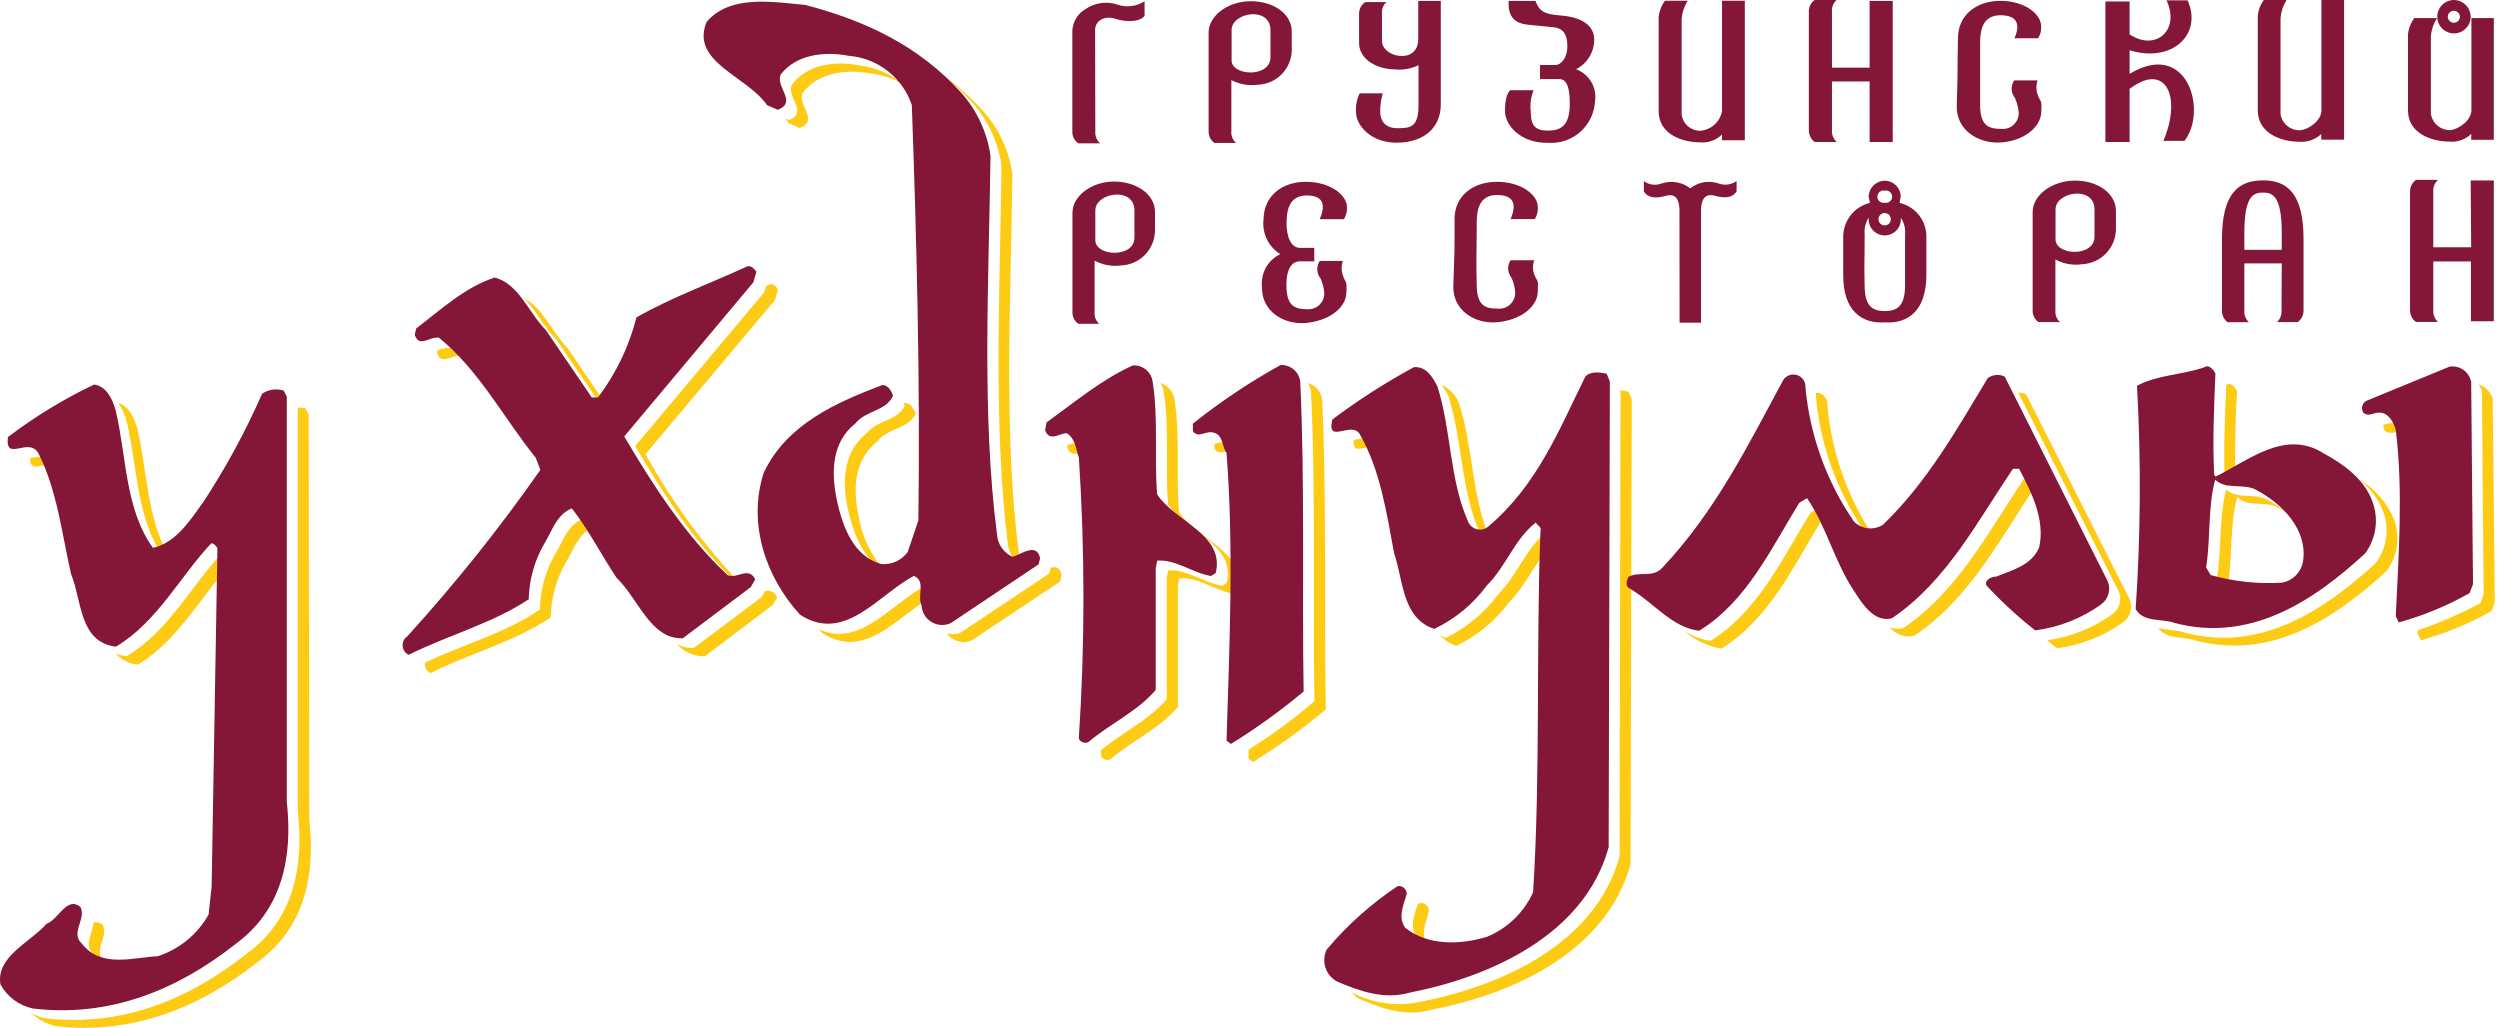 <svg width="406" height="167" viewBox="0 0 406 167" fill="none" xmlns="http://www.w3.org/2000/svg">
<g style="mix-blend-mode:darken">
<g style="mix-blend-mode:darken">
<path fill-rule="evenodd" clip-rule="evenodd" d="M124.904 46.213L124.433 46.429L124.138 47.432L103.144 72.455C107.901 80.455 112.973 88.455 119.931 94.962L120.56 95.119C114.414 88.709 109.128 81.526 104.835 73.752L125.868 48.709L126.359 46.96C125.868 46.468 125.671 45.958 124.904 46.213ZM141.377 11.932C143.284 12.141 145.122 12.765 146.763 13.76C144.742 12.042 142.261 10.955 139.627 10.634C135.696 9.828 131.116 10.398 128.6 13.76C127.617 15.725 131.372 18.241 128.128 19.5L127.499 19.244L128.128 20.03L129.878 20.797C133.141 19.539 129.367 17.042 130.389 15.037C132.865 11.794 137.367 11.185 141.377 11.932ZM157.869 16.63C160.438 19.496 162.1 23.06 162.645 26.871C162.41 46.901 161.25 68.917 163.687 88.455C163.77 89.203 164.043 89.918 164.48 90.53C164.917 91.143 165.503 91.633 166.184 91.954H166.361C165.918 91.301 165.61 90.566 165.456 89.792C162.94 70.293 164.179 48.277 164.415 28.266C163.873 24.449 162.211 20.878 159.638 18.006C157.532 15.685 155.179 13.602 152.621 11.794C154.508 13.249 156.264 14.867 157.869 16.63V16.63ZM74.564 57.771C74.072 57.339 73.64 56.887 73.129 56.493C72.383 56.48 71.644 56.635 70.966 56.946V57.26C71.576 59.344 73.129 57.81 74.564 57.771ZM200.151 73.143C200.071 72.85 199.919 72.582 199.71 72.362C199.501 72.142 199.24 71.978 198.951 71.885C198.366 71.819 197.773 71.893 197.222 72.101V72.907C198.067 73.968 199.109 73.221 200.151 73.143V73.143ZM37.098 91.954V90.539C36.842 90.284 36.606 89.792 36.095 89.792C31.102 95.04 27.348 102.549 20.586 106.559C19.966 106.511 19.357 106.372 18.778 106.146C19.718 107.184 21.019 107.823 22.414 107.935C28.783 104.063 32.498 97.163 37.098 91.954ZM85.119 48.474C87.085 50.439 88.441 53.289 90.387 55.216L97.896 66.224H98.781L92.156 56.513C89.699 54.056 88.225 50.026 85.119 48.474ZM146.92 65.929C145.682 68.425 142.419 68.17 140.669 70.43C136.915 73.438 136.738 78.293 137.681 82.676C138.566 86.47 140.08 90.814 143.578 92.623C141.44 90.172 140.018 87.18 139.47 83.974C138.448 79.472 138.704 74.715 142.458 71.708C144.207 69.447 147.451 69.742 148.709 67.206C148.453 66.44 147.942 65.457 146.959 65.457H146.763L146.92 65.929ZM294.916 63.767V64.513C295.624 72.322 298.332 79.816 302.778 86.273C303.196 86.683 303.71 86.98 304.272 87.138C300.029 80.767 297.448 73.435 296.763 65.811C296.794 65.552 296.769 65.289 296.69 65.04C296.611 64.791 296.48 64.562 296.304 64.368C296.129 64.175 295.915 64.021 295.675 63.917C295.436 63.813 295.177 63.762 294.916 63.767ZM8.183 75.482V75.305C7.436 73.791 6.04 74.204 4.9 74.401C4.782 76.661 6.59 75.423 8.183 75.482ZM240.25 86.332C240.395 86.676 240.635 86.971 240.941 87.183C241.247 87.395 241.608 87.516 241.98 87.531C239.012 80.809 239.228 72.592 236.987 65.614C236.74 64.931 236.359 64.305 235.866 63.771C235.373 63.238 234.779 62.809 234.117 62.508C234.538 63.077 234.906 63.682 235.218 64.317C237.479 71.334 237.243 79.59 240.25 86.332ZM361.552 78.961C362.024 78.745 362.535 78.47 363.026 78.214C362.889 73.457 363.026 68.386 363.302 63.491C363.046 62.98 362.299 61.997 361.552 62.489C361.297 67.894 361.08 73.536 361.316 78.686L361.552 78.961ZM388.561 68.681C388.068 68.725 387.581 68.817 387.106 68.956C387.053 69.132 387.047 69.319 387.089 69.498C387.13 69.677 387.217 69.843 387.342 69.978C388.285 70.686 389.307 69.978 390.172 69.978C390.003 69.666 389.773 69.391 389.496 69.168C389.219 68.946 388.901 68.78 388.561 68.681V68.681ZM361.965 95.257L361.827 95.021C362.574 90.519 362.083 85.192 363.321 80.75C365.071 82.499 368.078 81.241 370.064 82.499L371.439 83.305C370.475 82.502 369.427 81.803 368.314 81.222C366.348 79.964 363.302 81.222 361.552 79.472C360.314 83.974 360.805 89.301 360.058 93.723L360.825 94.981L361.965 95.257ZM231.68 153.185C230.677 151.495 231.68 149.588 232.053 147.917C232.057 147.73 232.018 147.545 231.941 147.374C231.864 147.204 231.749 147.053 231.606 146.932C231.463 146.812 231.295 146.725 231.114 146.678C230.933 146.63 230.743 146.624 230.56 146.659L230.206 146.934C229.695 148.605 228.869 150.472 230.048 152.143C230.56 152.538 231.106 152.887 231.68 153.185V153.185ZM245.027 97.871C247.916 94.962 249.253 91.266 251.985 88.554V87.571C252.221 87.06 251.474 86.824 251.219 86.332C247.74 89.084 246.482 93.35 243.238 96.593C241.012 99.588 238.091 101.996 234.727 103.611L233.823 103.159C234.555 103.95 235.474 104.544 236.496 104.888C239.871 103.282 242.8 100.873 245.027 97.871V97.871ZM222.933 72.533L222.716 72.081C222.146 70.941 220.928 71.216 219.866 71.452C219.552 73.772 221.419 72.573 222.933 72.533ZM214.716 64.867C214.63 64.239 214.36 63.65 213.94 63.175C213.52 62.699 212.97 62.358 212.357 62.194C212.649 62.616 212.837 63.101 212.908 63.609C213.674 79.61 213.203 97.36 213.458 113.872C210.107 116.771 206.532 119.4 202.765 121.734C202.765 122.245 202.765 122.737 202.765 123.248L203.512 123.739C207.64 121.186 211.582 118.341 215.306 115.228C215.011 98.657 215.483 80.888 214.716 64.867ZM328.725 77.723C322.966 86.234 317.993 96.004 309.069 102.019C308.342 102.2 307.575 102.138 306.887 101.842C307.34 102.427 307.95 102.872 308.646 103.126C309.341 103.38 310.094 103.432 310.818 103.277C319.782 97.379 324.774 87.551 330.475 79.099L329.767 77.723H328.725ZM268.025 98.284C268.418 98.5 268.772 98.755 269.146 98.991L267.907 98.067L268.025 98.284ZM191.462 83.168C190.971 77.153 191.698 70.646 190.696 64.651C190.574 64.082 190.301 63.556 189.907 63.127C189.513 62.698 189.012 62.383 188.455 62.214C188.684 62.569 188.85 62.961 188.946 63.373C189.949 69.388 189.202 75.875 189.693 81.89C192.701 86.49 200.721 88.455 199.227 94.628L198.48 95.139C195.472 94.628 192.701 92.387 189.713 92.642L189.477 93.9V113.557C186.548 116.977 182.243 118.963 178.784 121.852V122.599C178.784 123.11 179.531 123.602 180.278 123.346C183.776 120.339 188.278 118.334 191.285 114.835V95.178L191.521 93.92C194.529 93.664 197.281 95.886 200.268 96.416L201.055 95.905C202.529 89.674 194.489 87.669 191.462 83.168ZM263.17 63.393V63.55L263.013 139.091C259.081 153.342 243.769 160.124 230.736 162.679C226.925 163.511 222.942 162.968 219.493 161.146C219.86 161.571 220.291 161.936 220.77 162.227C224.269 163.721 228.26 165.235 232.565 163.957C245.558 161.461 260.811 154.679 264.802 140.369L264.998 64.867L264.507 63.629C264.071 63.503 263.623 63.424 263.17 63.393V63.393ZM294.012 83.286C289.53 90.539 285.539 99.306 277.775 104.063C276.182 103.841 274.666 103.242 273.352 102.313C275.091 103.884 277.237 104.933 279.544 105.341C287.289 100.584 291.338 91.836 295.781 84.563L296.331 84.249C296.008 83.66 295.653 83.09 295.27 82.539L294.012 83.286ZM404.817 64.69C404.636 64.158 404.334 63.676 403.935 63.28C403.536 62.885 403.05 62.587 402.517 62.41L403.067 63.413L403.342 96.436L402.851 97.93C399.58 99.687 396.167 101.166 392.649 102.353V102.982L393.16 103.984C397.169 102.862 401.029 101.265 404.659 99.227L405.151 97.714L404.817 64.69ZM17.539 156.723L16.95 156.114C14.984 154.364 17.697 152.183 16.694 150.217C16.485 150.032 16.235 149.901 15.965 149.832C15.695 149.764 15.413 149.761 15.141 149.824C15.141 151.573 13.47 153.441 15.141 154.935C15.778 155.722 16.603 156.337 17.539 156.723V156.723ZM383.017 77.782C384.852 79.163 386.257 81.038 387.067 83.187C387.558 84.559 387.701 86.03 387.485 87.471C387.269 88.912 386.7 90.276 385.828 91.443C377.337 99.208 367.076 105.97 354.83 102.746C353.552 102.254 351.842 102.392 350.485 101.96C351.783 103.925 354.633 103.296 356.599 104.024C368.864 107.247 379.106 100.505 387.597 92.721C388.464 91.552 389.031 90.187 389.247 88.748C389.462 87.308 389.321 85.837 388.836 84.465C387.704 81.645 385.654 79.29 383.017 77.782V77.782ZM329.04 64.022C328.649 63.833 328.215 63.751 327.782 63.786L344.058 96.004C344.341 96.647 344.396 97.368 344.214 98.047C344.032 98.727 343.623 99.323 343.055 99.738C339.919 102.003 336.273 103.461 332.44 103.984C332.991 104.417 333.522 104.888 334.072 105.282C337.952 104.776 341.646 103.317 344.824 101.036C345.396 100.62 345.808 100.02 345.991 99.336C346.173 98.653 346.115 97.927 345.827 97.281L329.04 64.022ZM90.151 89.989C88.582 92.733 87.73 95.83 87.675 98.991C81.935 102.923 75.271 104.613 69.02 107.621C68.96 107.963 69.016 108.316 69.18 108.622C69.344 108.929 69.606 109.171 69.924 109.311C76.431 106.048 83.429 104.299 89.444 100.269C89.496 97.105 90.355 94.006 91.94 91.266C93.061 89.458 93.808 87.02 95.871 85.841C95.498 85.291 95.124 84.74 94.712 84.229C92.156 85.232 91.409 87.984 90.151 89.989ZM50.13 67.305L49.619 66.302C49.204 66.225 48.783 66.179 48.361 66.165V131.799C49.383 140.801 47.653 149.313 40.145 154.817C30.69 162.325 19.721 166.847 7.2 165.353C6.455 165.157 5.735 164.873 5.057 164.507C6.154 165.554 7.512 166.287 8.989 166.63C21.49 168.124 32.577 163.603 42.012 156.094C49.501 150.59 51.251 142.079 50.228 133.076L50.13 67.305ZM26.542 90.559L27.387 90.284C23.888 84.229 23.928 76.524 22.296 69.565C21.825 67.934 20.901 65.909 19.21 65.437C19.81 66.304 20.256 67.269 20.527 68.287C22.355 75.796 22.119 84.308 26.621 90.559H26.542ZM170.646 92.171L170.371 93.153L156.119 102.667C155.391 103.021 154.557 103.091 153.78 102.864C154.227 103.506 154.888 103.968 155.645 104.167C156.401 104.365 157.204 104.286 157.908 103.945L172.159 94.451L172.395 93.448C172.238 92.171 171.53 91.994 170.724 92.171H170.646ZM175.01 71.885C174.436 71.954 173.874 72.1 173.339 72.317V72.671C173.968 74.342 175.108 73.575 176.228 73.28C175.949 72.718 175.529 72.238 175.01 71.885V71.885ZM150.203 95.178C144.797 98.009 139.627 105.242 133.023 102.215L133.475 102.765C140.433 107.326 145.78 100.151 151.284 96.868C151.314 96.507 151.225 96.146 151.03 95.84C150.834 95.535 150.544 95.302 150.203 95.178V95.178ZM124.236 96.023L123.686 96.967L112.678 105.223C111.723 105.269 110.772 105.059 109.926 104.613C110.495 105.25 111.196 105.756 111.98 106.095C112.764 106.435 113.613 106.6 114.467 106.579L125.455 98.284L126.202 97.045C126.144 96.847 126.046 96.662 125.915 96.502C125.783 96.342 125.621 96.21 125.437 96.115C125.254 96.019 125.053 95.962 124.846 95.946C124.64 95.93 124.432 95.957 124.236 96.023V96.023Z" fill="#FECB14"/>
</g>
<g style="mix-blend-mode:darken">
<path fill-rule="evenodd" clip-rule="evenodd" d="M156.081 15.037C158.651 17.912 160.313 21.482 160.858 25.298C160.602 45.309 159.384 67.324 161.919 86.824C161.974 87.593 162.234 88.332 162.673 88.965C163.113 89.598 163.715 90.101 164.416 90.421C165.654 90.185 168.347 87.925 168.917 90.657L168.662 91.659L154.41 101.193C153.91 101.422 153.36 101.525 152.811 101.492C152.261 101.459 151.728 101.291 151.258 101.004C150.788 100.717 150.396 100.318 150.116 99.844C149.837 99.37 149.678 98.834 149.653 98.284C148.907 96.79 150.42 94.352 148.415 93.527C142.656 96.554 137.171 104.574 129.918 99.817C124.395 93.802 121.367 85.055 124.021 76.799C127.776 68.799 136.031 65.3 143.285 62.528C144.268 62.528 144.779 63.531 145.034 64.258C143.874 66.833 140.631 66.597 138.882 68.799C135.127 71.767 134.95 76.543 135.874 81.045C136.798 85.546 138.646 90.421 143.147 91.6C143.967 91.67 144.792 91.525 145.539 91.181C146.287 90.836 146.932 90.303 147.413 89.635L149.142 84.524C149.457 62.076 148.867 39.058 148.081 17.062C147.344 14.869 145.978 12.941 144.154 11.519C142.329 10.097 140.127 9.242 137.82 9.062C133.889 8.315 129.309 8.826 126.812 12.069C125.83 14.035 129.564 16.571 126.321 17.829L124.571 17.082C121.308 12.325 112.07 10.084 114.743 3.578C118.537 -0.924 125.554 0.315 130.803 0.806C140.317 3.302 149.083 7.293 156.081 15.037ZM122.842 44.11L122.35 45.84L101.376 70.882C106.114 78.883 111.205 86.863 118.144 93.389C119.638 94.117 121.643 91.876 122.645 94.117L121.898 95.375L110.89 103.65C105.642 103.886 103.637 97.144 100.118 93.822C97.622 90.067 95.617 86.077 92.865 82.558C90.369 83.561 89.622 86.313 88.364 88.337C86.794 91.076 85.936 94.165 85.867 97.321C79.97 101.252 72.874 103.1 66.368 106.343C66.094 106.212 65.858 106.012 65.686 105.762C65.514 105.511 65.411 105.22 65.387 104.917C65.363 104.614 65.419 104.311 65.55 104.036C65.681 103.762 65.882 103.527 66.132 103.355C73.91 94.811 81.132 85.776 87.754 76.308L87.007 74.342C81.739 67.835 77.985 60.327 71.282 54.842C69.788 54.587 68.039 56.592 67.351 54.351L67.587 53.348C71.518 50.341 75.587 46.587 80.344 45.073C84.275 46.075 85.848 50.813 88.619 53.565L96.109 64.553H97.111C100.038 60.673 102.163 56.25 103.362 51.54C109.102 48.277 115.372 46.017 121.348 43.264C122.075 43.107 122.35 43.579 122.842 44.11ZM187.159 61.801C188.161 67.796 187.414 74.302 187.925 80.298C190.913 84.799 198.933 86.804 197.439 93.055L196.672 93.546C193.685 93.055 190.913 90.794 187.925 91.05L187.689 92.308V112.043C184.701 115.562 180.2 117.567 176.701 120.555C175.954 120.81 175.188 120.319 175.207 119.808C176.2 104.649 176.2 89.442 175.207 74.283C174.716 73.044 174.716 71.275 173.242 70.352C171.964 70.352 170.47 71.845 169.723 69.86L169.959 68.602C174.46 65.359 178.981 61.585 183.974 59.344C184.713 59.297 185.443 59.52 186.029 59.972C186.615 60.424 187.017 61.074 187.159 61.801V61.801ZM211.159 62.017C211.926 78.037 211.435 95.787 211.71 112.299C207.985 115.412 204.044 118.256 199.916 120.81L199.189 120.299C199.66 104.81 200.388 89.045 199.189 73.536C198.422 72.533 198.677 70.784 197.223 70.293C195.768 69.801 194.726 71.295 193.724 70.037V68.799C198.193 65.234 202.953 62.052 207.955 59.285C208.739 59.24 209.509 59.499 210.105 60.008C210.702 60.517 211.08 61.237 211.159 62.017V62.017ZM233.431 62.744C235.691 69.762 235.396 78.018 238.443 84.76C238.574 85.058 238.772 85.321 239.023 85.529C239.274 85.736 239.569 85.882 239.887 85.955C240.204 86.027 240.534 86.025 240.849 85.947C241.165 85.869 241.459 85.718 241.706 85.507C249.687 78.745 253.186 69.781 257.431 61.211C258.178 60.209 259.948 60.464 260.93 60.7L261.441 61.978L261.245 137.597C257.314 151.848 242.021 158.63 229.008 161.185C224.762 162.424 220.772 160.93 217.214 159.436C216.289 158.968 215.587 158.154 215.26 157.172C214.932 156.189 215.006 155.116 215.464 154.188C218.796 150.238 222.667 146.777 226.964 143.907C227.147 143.876 227.335 143.885 227.514 143.933C227.694 143.982 227.86 144.069 228.003 144.189C228.145 144.309 228.259 144.458 228.338 144.627C228.416 144.795 228.457 144.979 228.457 145.165C227.966 146.915 226.963 148.92 228.202 150.669C231.956 153.657 237.224 153.421 241.47 152.143C244.809 150.776 247.497 148.18 248.979 144.89C250.198 125.39 249.431 105.124 250.178 86.116C250.414 85.625 249.667 85.35 249.412 84.858C245.913 87.61 244.674 91.876 241.431 95.119C239.216 98.124 236.292 100.535 232.919 102.136C227.651 100.387 227.907 94.136 226.413 89.89C225.155 83.128 224.153 76.386 220.89 70.627C219.612 68.13 215.366 72.376 216.369 68.13C220.577 64.972 225.011 62.127 229.637 59.619C231.661 59.501 232.664 61.25 233.431 62.744V62.744ZM359.784 60.621C359.548 66.125 359.312 71.885 359.588 77.133L359.824 77.389C365.052 74.873 371.067 69.624 377.338 73.615C380.581 75.364 384.08 77.86 385.338 81.615C385.824 82.987 385.965 84.458 385.749 85.897C385.533 87.337 384.967 88.701 384.1 89.871C375.588 97.733 365.347 104.397 353.101 101.154C351.135 100.407 348.088 101.154 346.83 98.913C347.649 86.84 347.721 74.728 347.047 62.646C350.29 60.877 354.536 60.877 358.054 59.619C358.742 59.127 359.489 60.11 359.784 60.621ZM401.319 61.821L401.614 94.864L401.063 96.318C397.442 98.374 393.58 99.972 389.564 101.075L389.073 100.073C389.544 90.067 390.291 79.57 389.073 69.821C388.817 68.818 388.07 67.305 386.812 67.049C385.554 66.794 384.847 67.816 383.824 67.049C383.717 66.891 383.643 66.712 383.61 66.523C383.576 66.335 383.583 66.142 383.629 65.956C383.676 65.77 383.761 65.597 383.879 65.446C383.997 65.296 384.146 65.172 384.316 65.084L397.82 59.54C398.574 59.424 399.345 59.593 399.981 60.015C400.617 60.437 401.073 61.081 401.26 61.821H401.319ZM293.207 62.941C293.932 70.739 296.639 78.223 301.069 84.681C301.679 85.306 302.488 85.699 303.356 85.793C304.224 85.886 305.098 85.674 305.826 85.192C313.08 78.175 317.817 69.663 322.81 61.408C323.203 61.12 323.666 60.945 324.151 60.9C324.635 60.855 325.123 60.942 325.562 61.152L342.27 94.352C342.549 95.003 342.602 95.728 342.42 96.412C342.239 97.097 341.833 97.7 341.268 98.126C338.093 100.416 334.397 101.876 330.515 102.372C327.71 100.17 325.081 97.751 322.653 95.139C322.161 94.392 323.164 93.645 324.166 93.645C326.643 92.623 329.906 91.876 331.164 88.888C332.166 84.367 329.886 79.885 327.901 76.131H326.898C321.139 84.642 316.146 94.392 307.242 100.407C304.47 101.154 302.485 98.166 301.227 96.161C297.964 91.404 296.706 85.664 293.462 80.907L292.204 81.654C287.703 88.927 283.713 97.674 275.948 102.431C271.466 101.94 268.459 97.694 264.449 95.453C263.938 94.942 264.213 94.215 264.449 93.704C266.198 92.682 268.38 93.94 269.972 92.19C278.7 82.912 283.948 72.14 289.629 61.663C289.874 61.311 290.227 61.048 290.634 60.915C291.042 60.782 291.482 60.785 291.888 60.926C292.293 61.066 292.641 61.335 292.879 61.692C293.118 62.049 293.233 62.473 293.207 62.902V62.941ZM18.799 66.715C20.568 74.204 20.312 82.716 24.833 88.966C28.587 88.219 31.084 84.19 33.069 81.458C36.714 75.893 39.89 70.035 42.563 63.943C43.069 63.598 43.648 63.372 44.254 63.284C44.86 63.195 45.479 63.246 46.062 63.432L46.574 64.415V130.206C47.576 139.209 45.827 147.721 38.337 153.244C28.843 160.753 17.855 165.274 5.334 163.78C4.224 163.544 3.178 163.07 2.269 162.391C1.36 161.713 0.608 160.845 0.066 159.849C-0.662 155.347 4.842 153.087 7.574 150.02C9.54 149.293 10.818 145.519 13.059 147.268C14.081 149.234 11.329 151.534 13.334 153.283C16.4 157.254 21.688 155.485 25.619 155.288C29.126 154.156 32.075 151.741 33.875 148.526L34.367 144.025L35.31 88.986C35.074 88.731 34.819 88.239 34.308 88.239C29.315 93.507 25.56 100.996 18.818 105.026C12.823 104.259 13.314 97.517 11.545 93.232C10.051 86.726 9.304 79.728 6.297 73.733C4.783 70.725 0.793 75.226 1.284 70.981C5.648 67.669 10.337 64.811 15.28 62.45C17.305 62.705 18.307 64.867 18.799 66.715ZM366.526 79.629C370.772 81.89 374.782 86.136 374.016 91.129C373.878 92.004 373.468 92.814 372.843 93.442C372.218 94.07 371.411 94.485 370.536 94.628C366.654 94.866 362.76 94.447 359.018 93.389L358.271 92.151C359.018 87.63 358.526 82.323 359.745 77.9C361.514 79.629 364.502 78.391 366.526 79.629Z" fill="#841637"/>
</g>
<g style="mix-blend-mode:darken">
<path fill-rule="evenodd" clip-rule="evenodd" d="M376.964 21.78C376.481 22.227 375.91 22.568 375.287 22.782C374.664 22.995 374.003 23.076 373.347 23.018C370.733 23.018 366.684 21.819 366.664 17.947V2.673C366.725 1.706 367.067 0.777 367.647 0L371.342 0C370.787 0.877 370.45 1.875 370.36 2.909V18.517C370.471 19.272 370.858 19.959 371.446 20.445C372.034 20.932 372.781 21.183 373.544 21.151C375.018 21.033 377.004 19.5 377.004 17.947V0H380.679V22.684H376.984L376.964 21.78Z" fill="#841637"/>
</g>
<g style="mix-blend-mode:darken">
<path fill-rule="evenodd" clip-rule="evenodd" d="M398.508 0C399.227 0.005 399.916 0.292 400.427 0.799C400.938 1.306 401.23 1.993 401.24 2.713C401.24 3.432 400.954 4.122 400.445 4.631C399.937 5.139 399.247 5.425 398.527 5.425C397.808 5.425 397.118 5.139 396.609 4.631C396.1 4.122 395.815 3.432 395.815 2.713C395.815 1.997 396.098 1.31 396.602 0.801C397.107 0.293 397.791 0.005 398.508 0V0ZM398.508 1.749C398.765 1.749 399.012 1.85 399.196 2.03C399.379 2.21 399.485 2.455 399.49 2.713C399.49 2.973 399.387 3.223 399.203 3.408C399.018 3.592 398.768 3.695 398.508 3.695C398.247 3.695 397.997 3.592 397.813 3.408C397.628 3.223 397.525 2.973 397.525 2.713C397.525 2.584 397.55 2.458 397.6 2.339C397.649 2.221 397.722 2.114 397.814 2.025C397.905 1.935 398.014 1.864 398.133 1.817C398.252 1.77 398.379 1.747 398.508 1.749V1.749ZM401.338 21.74C400.868 22.197 400.305 22.545 399.688 22.763C399.07 22.98 398.412 23.06 397.761 22.998C395.127 22.998 391.058 21.799 391.058 17.927V5.583C391.154 4.622 391.507 3.706 392.08 2.929H395.775C395.205 3.815 394.861 4.827 394.773 5.877V18.477C394.887 19.226 395.269 19.907 395.847 20.395C396.425 20.883 397.161 21.144 397.918 21.131C399.372 20.993 401.358 19.48 401.358 17.907V2.929H404.994V22.704H401.318L401.338 21.74Z" fill="#841637"/>
</g>
<g style="mix-blend-mode:darken">
<path fill-rule="evenodd" clip-rule="evenodd" d="M220.714 2.182V6.978C220.714 9.809 223.898 11.263 226.434 11.263C227.781 11.416 229.144 11.185 230.365 10.595V17.141C230.365 20.738 228.95 20.836 226.847 20.817C224.743 20.797 224.154 19.323 224.154 18.3C224.12 17.237 224.259 16.174 224.566 15.155H220.812C220.333 16.123 220.129 17.205 220.222 18.281C220.222 20.246 222.542 23.254 226.965 23.175C231.387 23.097 233.982 20.64 233.982 16.983V0.157H230.326V6.329C230.326 10.575 224.429 9.337 224.429 6.644V2.143C224.404 1.804 224.459 1.464 224.588 1.15C224.718 0.836 224.919 0.557 225.176 0.334H221.736C221.424 0.532 221.167 0.805 220.989 1.127C220.81 1.45 220.716 1.813 220.714 2.182V2.182Z" fill="#841637"/>
</g>
<g style="mix-blend-mode:darken">
<path fill-rule="evenodd" clip-rule="evenodd" d="M341.916 0.236H345.847V5.583C350.113 8.413 354.103 4.855 351.843 0.059H355.263C357.759 5.602 352.688 10.3 345.847 8.158V11.991C355.224 6.329 358.565 18.006 354.752 22.881H351.332C354.339 15.824 351.803 9.946 345.847 14.428V23.057H341.916V0.236Z" fill="#841637"/>
</g>
<g style="mix-blend-mode:darken">
<path fill-rule="evenodd" clip-rule="evenodd" d="M279.644 21.858C279.171 22.316 278.605 22.666 277.984 22.883C277.362 23.1 276.702 23.18 276.047 23.116C273.432 23.116 269.363 21.937 269.363 18.045V2.752C269.461 1.795 269.821 0.883 270.405 0.118H274.081C273.531 0.998 273.195 1.994 273.098 3.027V18.615C273.2 19.361 273.577 20.043 274.155 20.527C274.733 21.01 275.471 21.261 276.223 21.229C277.063 21.138 277.85 20.779 278.47 20.206C279.089 19.632 279.508 18.875 279.663 18.045V0.118H283.359V22.782H279.644V21.858Z" fill="#841637"/>
</g>
<g style="mix-blend-mode:darken">
<path fill-rule="evenodd" clip-rule="evenodd" d="M245.008 0.157H249.372C249.942 1.769 250.768 2.319 253.304 2.496C255.839 2.673 258.886 3.558 258.906 6.428C258.902 7.423 258.625 8.399 258.105 9.248C257.585 10.097 256.842 10.787 255.957 11.244C257 11.63 257.876 12.367 258.435 13.328C258.994 14.289 259.202 15.414 259.024 16.512C258.969 17.448 258.729 18.365 258.318 19.209C257.907 20.053 257.334 20.807 256.63 21.428C255.927 22.049 255.108 22.525 254.22 22.828C253.332 23.132 252.392 23.256 251.456 23.195C246.758 23.293 244.438 20.168 244.419 18.163C244.399 16.158 244.733 15.175 245.264 14.644H249.058C248.626 15.709 248.464 16.863 248.586 18.006C248.586 20.561 249.412 21.21 251.436 21.21C253.461 21.21 254.955 20.423 254.935 16.767C254.916 13.111 253.913 12.836 253.127 12.836H250.1V10.556H252.576C253.559 10.556 254.542 9.357 254.542 7.529C254.542 5.7 253.933 4.58 252.281 4.423L248.645 4.069C247.23 3.931 244.773 3.735 245.008 0.157Z" fill="#841637"/>
</g>
<g style="mix-blend-mode:darken">
<path fill-rule="evenodd" clip-rule="evenodd" d="M177.842 4.895C177.842 3.302 179.434 2.477 181.203 3.066C182.972 3.656 185.292 3.538 185.881 2.536C185.881 1.946 185.881 0.806 185.881 0.197C185.265 0.603 184.567 0.868 183.836 0.974C183.106 1.079 182.361 1.022 181.655 0.806C180.772 0.481 179.824 0.372 178.891 0.489C177.957 0.605 177.065 0.943 176.289 1.474C175.604 1.868 175.041 2.444 174.663 3.138C174.285 3.832 174.106 4.617 174.146 5.406V21.308C174.125 21.691 174.203 22.072 174.371 22.416C174.54 22.761 174.794 23.056 175.109 23.274H178.648C178.377 23.027 178.167 22.721 178.034 22.38C177.901 22.04 177.849 21.672 177.881 21.308L177.842 4.895Z" fill="#841637"/>
</g>
<g style="mix-blend-mode:darken">
<path fill-rule="evenodd" clip-rule="evenodd" d="M303.625 10.988H297.512V1.966C297.475 1.602 297.523 1.236 297.652 0.894C297.782 0.553 297.99 0.247 298.259 0L294.701 0C294.388 0.219 294.137 0.515 293.972 0.859C293.806 1.203 293.733 1.585 293.758 1.966V21.092C293.742 21.474 293.822 21.853 293.99 22.197C294.159 22.54 294.41 22.836 294.721 23.057H298.279C298.008 22.811 297.799 22.505 297.666 22.164C297.533 21.823 297.48 21.456 297.512 21.092V13.229H303.625V23.057H307.38V0.157H303.625V10.988Z" fill="#841637"/>
</g>
<g style="mix-blend-mode:darken">
<path fill-rule="evenodd" clip-rule="evenodd" d="M327.154 6.212H330.987C331.364 5.629 331.537 4.937 331.478 4.246C331.478 2.28 328.785 0.138 324.873 0.138C320.962 0.138 318.013 2.437 317.974 6.133C317.856 12.03 317.974 11.224 317.777 17.141C317.64 21.072 321.237 23.392 324.952 23.136C328.667 22.88 331.36 20.698 331.498 18.281C331.635 15.863 331.38 16.806 330.908 15.332C330.646 14.595 330.646 13.79 330.908 13.052H327.095C326.808 13.482 326.666 13.993 326.691 14.51C326.716 15.026 326.905 15.521 327.232 15.922C327.575 16.7 327.781 17.531 327.842 18.379C327.84 18.736 327.765 19.09 327.62 19.416C327.475 19.742 327.263 20.035 326.999 20.276C326.734 20.516 326.423 20.699 326.084 20.812C325.745 20.925 325.386 20.967 325.031 20.934C322.868 20.934 321.63 20.364 321.571 17.18C321.571 11.873 321.571 12.777 321.571 7.037C321.571 5.071 321.886 2.477 324.854 2.477C327.822 2.477 328.038 4.167 327.154 6.212Z" fill="#841637"/>
</g>
<g style="mix-blend-mode:darken">
<path fill-rule="evenodd" clip-rule="evenodd" d="M200.014 9.828V4.895C200.014 1.966 206.323 0.963 206.323 4.895V9.317C206.304 12.659 200.014 12.345 200.014 9.828ZM196.279 21.406V5.268C196.279 2.614 199.345 0.197 203.119 0.197C206.893 0.197 209.783 2.3 209.783 5.111V8.256C209.729 9.698 209.132 11.068 208.111 12.088C207.091 13.109 205.722 13.706 204.279 13.76C202.801 13.955 201.299 13.695 199.974 13.013V21.249C199.931 21.614 199.978 21.985 200.112 22.328C200.245 22.671 200.461 22.975 200.741 23.215H197.222C196.919 23 196.674 22.713 196.51 22.38C196.345 22.048 196.266 21.679 196.279 21.308V21.406Z" fill="#841637"/>
</g>
<g style="mix-blend-mode:darken">
<path fill-rule="evenodd" clip-rule="evenodd" d="M174.166 50.596V34.556C174.146 31.903 177.213 29.485 180.908 29.485C184.604 29.485 187.572 31.588 187.572 34.399V37.544C187.528 38.996 186.936 40.377 185.915 41.409C184.894 42.441 183.519 43.048 182.068 43.107C180.588 43.301 179.085 43.033 177.763 42.341V50.616C177.722 50.978 177.766 51.344 177.892 51.686C178.019 52.027 178.224 52.334 178.491 52.582H175.11C174.798 52.357 174.548 52.057 174.383 51.71C174.218 51.363 174.143 50.98 174.166 50.596V50.596ZM177.881 39.019V34.183C177.881 31.254 184.23 30.252 184.23 34.183V38.606C184.211 41.947 177.881 41.653 177.881 39.019V39.019Z" fill="#841637"/>
</g>
<g style="mix-blend-mode:darken">
<path fill-rule="evenodd" clip-rule="evenodd" d="M214.324 35.598H218.255C218.619 35.01 218.79 34.323 218.747 33.633C218.747 31.667 216.034 29.544 212.123 29.524C208.211 29.505 205.282 31.805 205.203 35.52C205.057 36.639 205.235 37.776 205.716 38.797C206.197 39.818 206.96 40.679 207.916 41.279C206.937 41.742 206.125 42.497 205.593 43.441C205.062 44.384 204.836 45.47 204.948 46.547C204.81 50.478 208.407 52.798 212.123 52.444C215.838 52.09 218.531 50.026 218.649 47.628C218.767 45.23 218.531 46.134 218.079 44.699C217.816 43.949 217.816 43.131 218.079 42.38H214.324C214.042 42.808 213.903 43.315 213.928 43.828C213.952 44.34 214.139 44.831 214.462 45.23C214.816 46.011 215.023 46.851 215.071 47.707C215.061 48.051 214.983 48.39 214.84 48.703C214.698 49.017 214.495 49.299 214.242 49.533C213.99 49.768 213.693 49.949 213.37 50.068C213.046 50.186 212.702 50.239 212.358 50.223C210.196 50.223 208.978 49.653 208.919 46.488C208.86 43.324 210.019 42.439 211.1 42.439H213.44V40.257H211.14C209.567 40.257 208.938 38.291 208.938 36.326C208.938 34.36 209.233 31.746 212.201 31.746C215.169 31.746 215.209 33.534 214.324 35.598Z" fill="#841637"/>
</g>
<g style="mix-blend-mode:darken">
<path fill-rule="evenodd" clip-rule="evenodd" d="M245.323 35.579H249.254C249.62 34.991 249.792 34.304 249.746 33.613C249.746 31.647 247.033 29.524 243.121 29.524C239.21 29.524 236.281 31.805 236.222 35.421C236.222 41.319 236.222 40.513 236.025 46.429C235.888 50.361 239.485 52.68 243.2 52.326C246.915 51.972 249.608 49.889 249.726 47.491C249.844 45.093 249.726 45.997 249.156 44.562C248.894 43.818 248.894 43.006 249.156 42.262H245.323C245.039 42.686 244.899 43.19 244.924 43.7C244.949 44.21 245.137 44.698 245.461 45.093C245.819 45.872 246.026 46.712 246.07 47.569C246.066 47.928 245.988 48.281 245.841 48.608C245.693 48.934 245.48 49.227 245.214 49.467C244.948 49.707 244.635 49.889 244.296 50.002C243.956 50.116 243.596 50.157 243.239 50.125C241.097 50.125 239.878 49.555 239.819 46.37C239.701 41.063 239.819 41.967 239.819 36.227C239.819 34.262 240.134 31.667 243.102 31.667C246.07 31.667 246.247 33.416 245.323 35.579Z" fill="#841637"/>
</g>
<g style="mix-blend-mode:darken">
<path fill-rule="evenodd" clip-rule="evenodd" d="M272.764 52.405H276.243V33.928C276.361 32.394 276.833 31.333 278.543 31.805C280.253 32.276 281.452 32.041 282.022 31.077C282.022 30.488 282.022 29.937 282.022 29.387C281.619 29.687 281.148 29.884 280.651 29.959C280.154 30.034 279.646 29.986 279.172 29.819C278.391 29.538 277.552 29.462 276.733 29.596C275.914 29.73 275.144 30.071 274.493 30.586C273.839 30.072 273.064 29.733 272.243 29.599C271.422 29.465 270.58 29.541 269.795 29.819C269.327 29.993 268.822 30.046 268.328 29.974C267.833 29.901 267.364 29.706 266.965 29.407V31.097C267.535 32.06 268.714 32.316 270.444 31.824C272.174 31.333 272.646 32.394 272.744 33.928L272.764 52.405Z" fill="#841637"/>
</g>
<g style="mix-blend-mode:darken">
<path fill-rule="evenodd" clip-rule="evenodd" d="M306.083 50.518C304.117 50.518 302.879 49.732 302.82 46.587C302.722 41.338 302.82 43.756 302.82 38.075C302.725 37.117 302.953 36.156 303.469 35.343V35.618C303.469 36.311 303.744 36.976 304.234 37.467C304.725 37.957 305.39 38.232 306.083 38.232C306.776 38.232 307.441 37.957 307.932 37.467C308.422 36.976 308.697 36.311 308.697 35.618V35.382C309.241 36.191 309.485 37.165 309.385 38.134C309.385 43.815 309.385 41.417 309.385 46.665C309.267 49.712 308.108 50.518 306.083 50.518ZM306.083 29.348C306.773 29.353 307.433 29.63 307.919 30.12C308.405 30.61 308.678 31.272 308.678 31.962L308.481 32.945C309.74 33.23 310.862 33.941 311.658 34.958C312.453 35.976 312.872 37.236 312.845 38.527V44.641C312.845 50.538 309.778 52.602 306.122 52.346C302.446 52.621 299.301 50.557 299.341 44.641V38.547C299.319 37.258 299.737 36 300.527 34.982C301.317 33.963 302.431 33.244 303.685 32.945L303.469 31.982C303.473 31.295 303.744 30.636 304.225 30.145C304.705 29.654 305.357 29.368 306.044 29.348H306.083ZM306.083 30.959C306.228 30.93 306.379 30.934 306.523 30.969C306.667 31.005 306.801 31.073 306.916 31.167C307.03 31.261 307.123 31.379 307.187 31.513C307.25 31.647 307.283 31.794 307.283 31.942C307.283 32.091 307.25 32.237 307.187 32.371C307.123 32.505 307.03 32.624 306.916 32.718C306.801 32.812 306.667 32.879 306.523 32.915C306.379 32.951 306.228 32.954 306.083 32.925C305.937 32.954 305.787 32.951 305.643 32.915C305.499 32.879 305.365 32.812 305.25 32.718C305.135 32.624 305.043 32.505 304.979 32.371C304.916 32.237 304.883 32.091 304.883 31.942C304.883 31.794 304.916 31.647 304.979 31.513C305.043 31.379 305.135 31.261 305.25 31.167C305.365 31.073 305.499 31.005 305.643 30.969C305.787 30.934 305.937 30.93 306.083 30.959V30.959ZM306.083 34.596C306.345 34.601 306.595 34.709 306.779 34.896C306.963 35.084 307.066 35.336 307.066 35.598C307.068 35.729 307.045 35.859 306.997 35.98C306.948 36.102 306.876 36.213 306.785 36.306C306.693 36.4 306.584 36.474 306.464 36.524C306.343 36.575 306.214 36.601 306.083 36.601C305.951 36.603 305.82 36.58 305.698 36.532C305.575 36.484 305.463 36.413 305.368 36.321C305.273 36.23 305.197 36.121 305.145 36C305.092 35.88 305.063 35.75 305.061 35.618C305.061 35.35 305.166 35.093 305.353 34.902C305.541 34.711 305.796 34.601 306.063 34.596H306.083Z" fill="#841637"/>
</g>
<g style="mix-blend-mode:darken">
<path fill-rule="evenodd" clip-rule="evenodd" d="M401.319 40.159H395.167V31.176C395.135 30.811 395.187 30.444 395.32 30.103C395.453 29.762 395.663 29.457 395.933 29.21H392.356C392.044 29.432 391.793 29.728 391.625 30.071C391.457 30.414 391.377 30.794 391.392 31.176V50.321C391.377 50.703 391.457 51.083 391.625 51.426C391.793 51.769 392.044 52.065 392.356 52.287H395.933C395.663 52.04 395.453 51.735 395.32 51.394C395.187 51.053 395.135 50.686 395.167 50.321V42.459H401.28V52.169H404.995V29.308H401.241L401.319 40.159Z" fill="#841637"/>
</g>
<g style="mix-blend-mode:darken">
<path fill-rule="evenodd" clip-rule="evenodd" d="M330.103 50.439V34.399C330.103 31.746 333.189 29.348 336.943 29.328C340.698 29.308 343.627 31.431 343.627 34.242V37.348C343.578 38.798 342.985 40.176 341.965 41.208C340.944 42.239 339.572 42.847 338.123 42.911C336.636 43.129 335.119 42.86 333.798 42.144V50.439C333.769 50.787 333.821 51.137 333.95 51.462C334.08 51.786 334.284 52.075 334.545 52.307H331.046C330.75 52.094 330.51 51.814 330.345 51.489C330.181 51.163 330.098 50.803 330.103 50.439ZM333.818 38.861V34.026C333.818 31.097 340.147 30.095 340.147 34.026V38.449C340.128 41.79 333.818 41.515 333.818 38.861Z" fill="#841637"/>
</g>
<g style="mix-blend-mode:darken">
<path fill-rule="evenodd" clip-rule="evenodd" d="M370.557 42.773H364.483V50.361C364.446 50.722 364.493 51.087 364.619 51.428C364.745 51.769 364.947 52.076 365.21 52.326H361.751C361.453 52.096 361.215 51.797 361.058 51.454C360.9 51.112 360.828 50.737 360.847 50.361V38.881C360.847 31.529 363.402 29.308 367.471 29.289C371.54 29.269 374.095 31.529 374.095 38.861V50.341C374.108 50.718 374.032 51.094 373.871 51.435C373.71 51.777 373.47 52.076 373.171 52.307H369.79C370.053 52.055 370.254 51.748 370.38 51.407C370.506 51.067 370.553 50.702 370.518 50.341L370.557 42.773ZM364.483 40.572V37.839C364.483 31.765 365.977 31.274 367.51 31.274C369.043 31.274 370.557 31.765 370.557 37.839V40.572H364.483Z" fill="#841637"/>
</g>
</g>
</svg>
